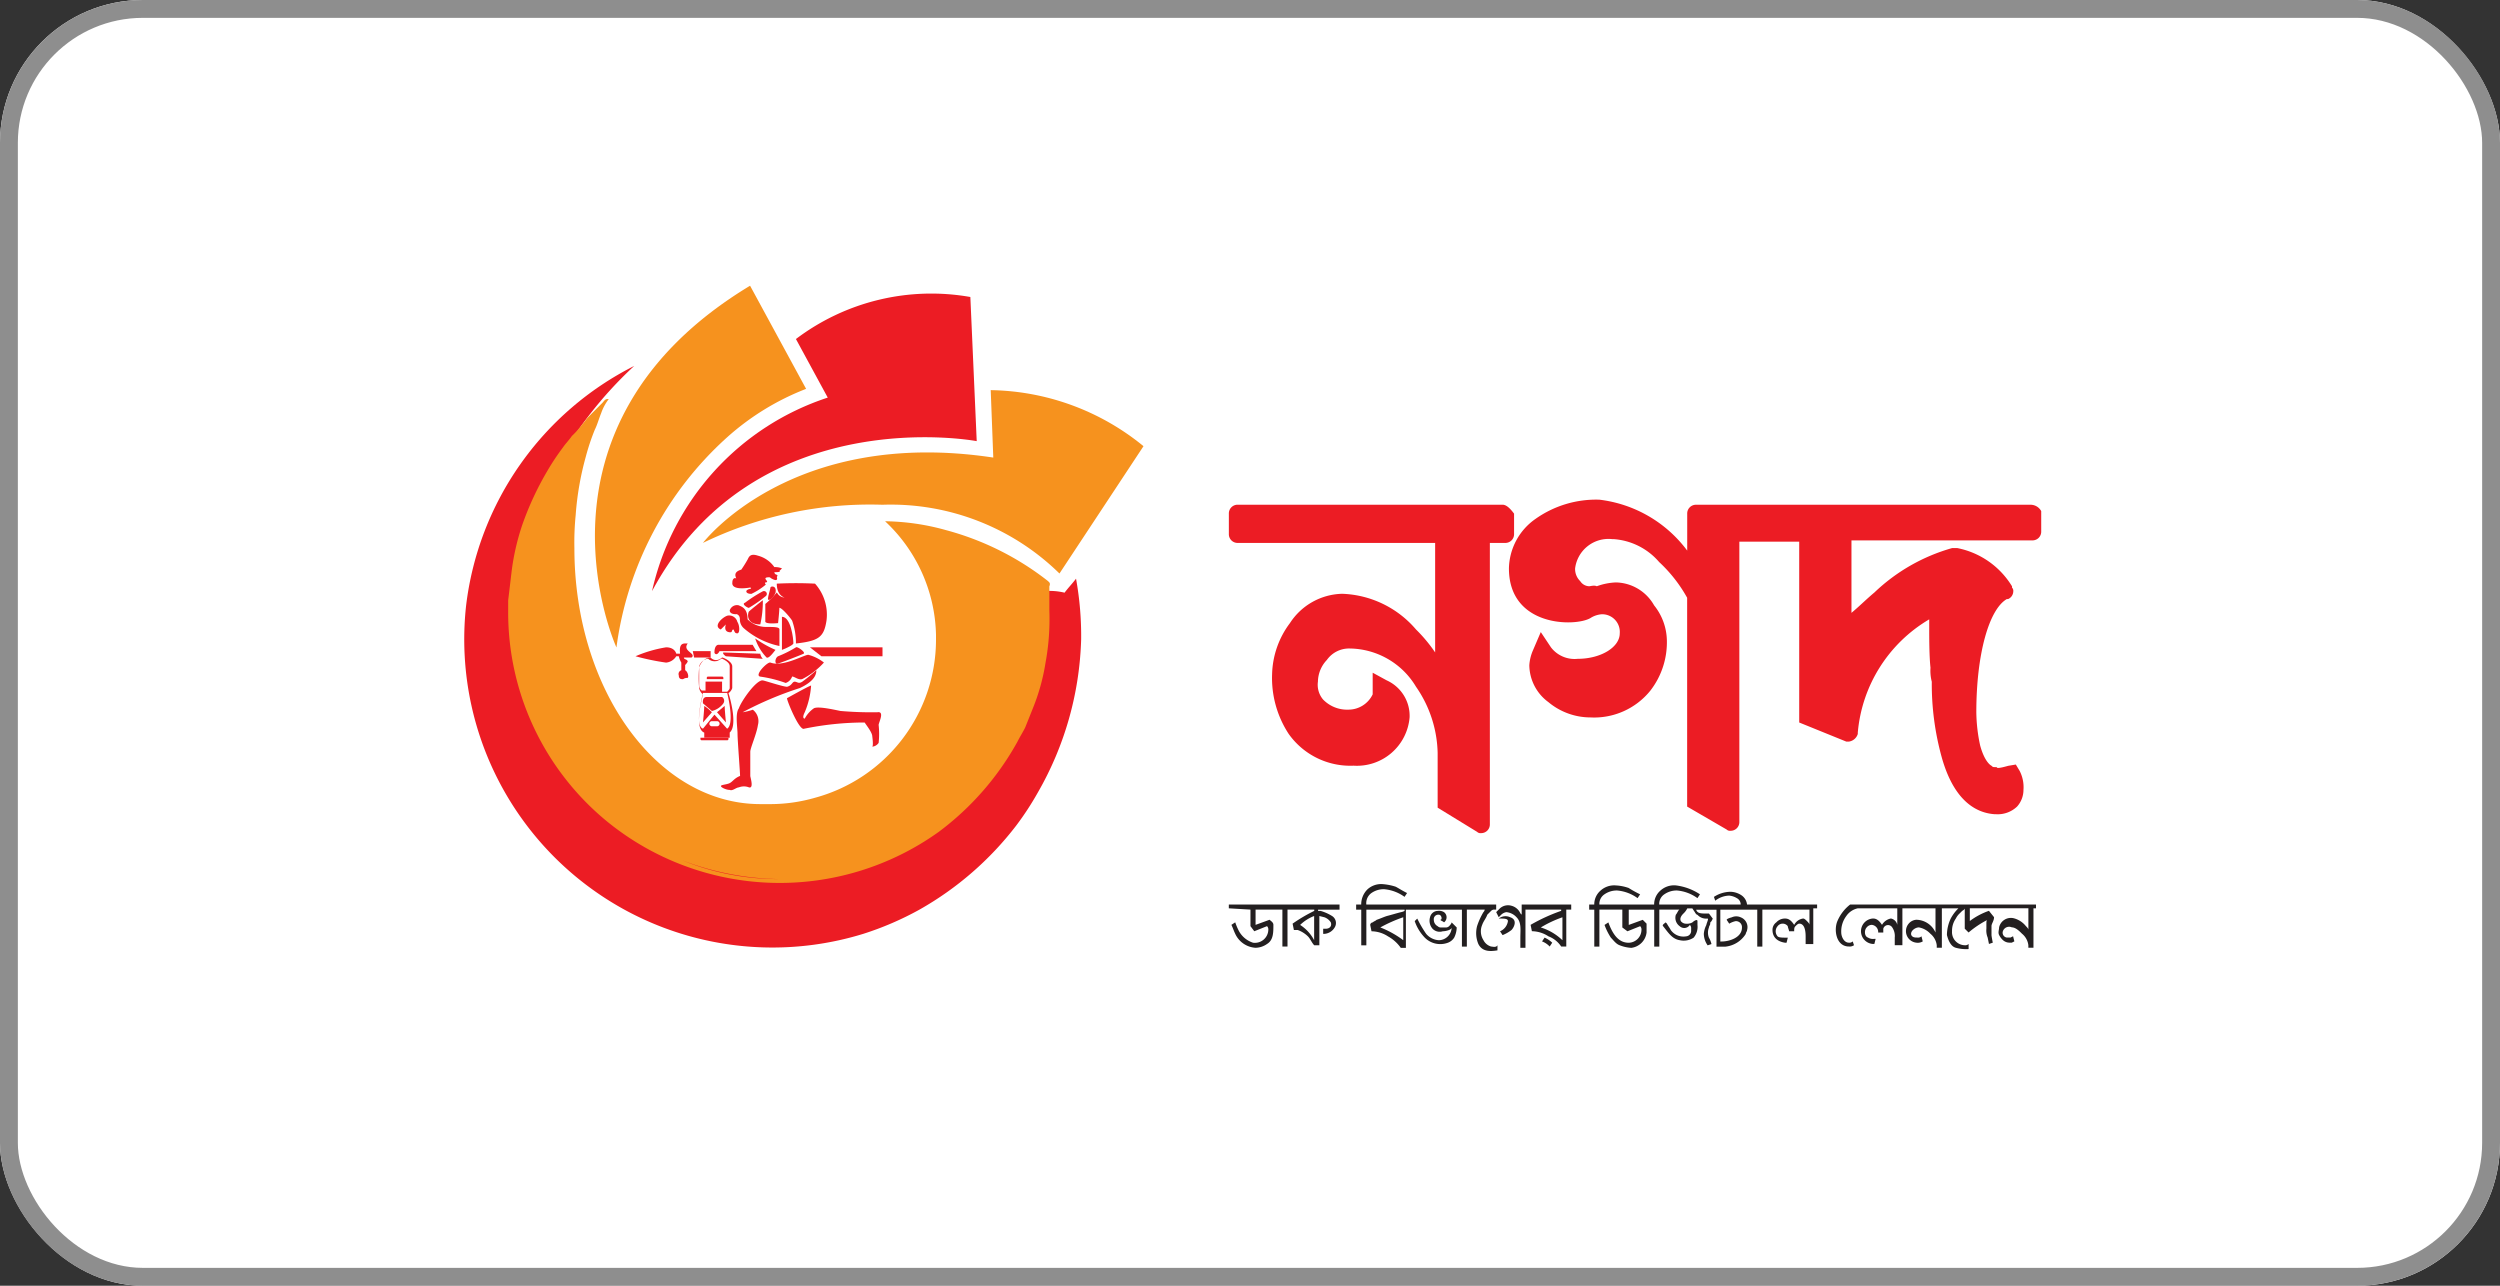 <svg xmlns="http://www.w3.org/2000/svg" width="70" height="36" viewBox="0 0 70 36">
  <rect x="0" y="0" width="70" height="36" fill="#333333" stroke="none"/>
  <g id="Group_163" data-name="Group 163" transform="translate(-1375 -3367)">
    <g id="Rectangle_156" data-name="Rectangle 156" transform="translate(1375 3367)" fill="#fff" stroke="#8e8e8e" stroke-width="0.5">
      <rect width="70" height="36" rx="4" stroke="none"/>
      <rect x="0.25" y="0.25" width="69.5" height="35.5" rx="3.75" fill="none"/>
    </g>
    <g id="Nagad_Logo_for_web__128x53" transform="translate(1385.746 3374.6)">
      <g id="Group_161" data-name="Group 161" transform="translate(2.254 0.4)">
        <path id="Path_422" data-name="Path 422" d="M69.965,17.6H62.55a.244.244,0,0,0-.25.25v.57a.244.244,0,0,0,.25.25h5.526v3.066a4.25,4.25,0,0,0-.535-.642,2.848,2.848,0,0,0-2.068-1,1.792,1.792,0,0,0-1.462.82,2.475,2.475,0,0,0-.5,1.426,2.859,2.859,0,0,0,.463,1.676,2.115,2.115,0,0,0,1.818.891,1.48,1.48,0,0,0,1.569-1.355,1.09,1.09,0,0,0-.642-1.034l-.392-.214v.606a.752.752,0,0,1-.677.428.937.937,0,0,1-.713-.285.639.639,0,0,1-.143-.5.9.9,0,0,1,.25-.606.762.762,0,0,1,.642-.321,2.192,2.192,0,0,1,1.854,1.07,3.372,3.372,0,0,1,.606,1.854v1.533l1.105.677a.131.131,0,0,0,.107.036.244.244,0,0,0,.25-.25h0V18.67h.428a.244.244,0,0,0,.25-.25v-.57C70.179,17.707,70.072,17.6,69.965,17.6Z" transform="translate(-40.892 -11.468)" fill="#ec1c24"/>
        <path id="Path_423" data-name="Path 423" d="M98.917,17.343H89.541a.244.244,0,0,0-.25.25h0v1.034a3.6,3.6,0,0,0-2.46-1.426,2.936,2.936,0,0,0-1.783.535,1.73,1.73,0,0,0-.749,1.39c0,1.64,1.854,1.64,2.282,1.39a.677.677,0,0,1,.321-.107.494.494,0,0,1,.5.535c0,.392-.535.713-1.177.713a.833.833,0,0,1-.749-.321l-.285-.428-.214.5a1.246,1.246,0,0,0-.107.428,1.3,1.3,0,0,0,.535,1.034,1.841,1.841,0,0,0,1.177.428,2.022,2.022,0,0,0,1.676-.749,2.211,2.211,0,0,0,.463-1.426,1.615,1.615,0,0,0-.357-.963,1.257,1.257,0,0,0-1.07-.642,1.76,1.76,0,0,0-.535.107c-.071-.036-.178,0-.214,0a.309.309,0,0,1-.25-.143.475.475,0,0,1-.143-.357.942.942,0,0,1,1.034-.82h.036a1.849,1.849,0,0,1,1.283.642,4.024,4.024,0,0,1,.784,1v5.847l1.105.642a.131.131,0,0,0,.107.036.244.244,0,0,0,.25-.25h0V18.377h1.676v5.063l1.319.535h.071a.306.306,0,0,0,.25-.214v-.036a4.09,4.09,0,0,1,2-3.173v.285c0,.214,0,.749.036,1.07a1.219,1.219,0,0,0,.036.392h0a7.691,7.691,0,0,0,.285,2.139c.357,1.248,1,1.533,1.462,1.569h.036a.784.784,0,0,0,.606-.214.7.7,0,0,0,.178-.463,1,1,0,0,0-.107-.535l-.107-.178-.214.036c-.25.071-.321.071-.321.036h-.036c-.071,0-.071,0-.107-.036-.071-.036-.214-.178-.321-.57a4.625,4.625,0,0,1-.107-.927c0-1.64.357-2.888.856-3.173h.036a.241.241,0,0,0,.143-.214.131.131,0,0,0-.036-.107v-.036a2.319,2.319,0,0,0-1.533-1.07h-.143A5.19,5.19,0,0,0,94.532,19.8c-.214.178-.428.392-.642.57V18.341h5.063a.244.244,0,0,0,.25-.25v-.57A.34.34,0,0,0,98.917,17.343Z" transform="translate(-55.049 -11.21)" fill="#ec1c24"/>
        <g id="Group_160" data-name="Group 160" transform="translate(0)">
          <path id="Path_424" data-name="Path 424" d="M19.526,14.365a9.109,9.109,0,0,1-1.212,4.278,8.293,8.293,0,0,1-.606.927A8.976,8.976,0,0,1,15,21.923a8.685,8.685,0,0,1-1.569.677A8.63,8.63,0,0,1,2.306,13.4,8.674,8.674,0,0,1,7.012,6.7a11.058,11.058,0,0,0-3.423,6.417A7.393,7.393,0,0,0,5.55,18.572,7.581,7.581,0,0,0,10.577,21a6.918,6.918,0,0,0,5.205-1.961,6.2,6.2,0,0,0,1.711-5.241.969.969,0,0,1,0-.321c.036-.107.107-.143.214-.214a1.794,1.794,0,0,1,1.355-.214c.107-.143.214-.25.321-.392a8.992,8.992,0,0,1,.143,1.711" transform="translate(-2.254 -4.454)" fill="#ec1c24"/>
          <path id="Path_425" data-name="Path 425" d="M20.852,14.434l-.036-.036a7.953,7.953,0,0,0-2.852-1.426,6.61,6.61,0,0,0-1.711-.25A4.475,4.475,0,0,1,17.679,15.9v.143a4.589,4.589,0,0,1-3.387,4.421,4.528,4.528,0,0,1-1.212.178h-.321c-2.888,0-5.205-3.209-5.205-7.166a7.754,7.754,0,0,1,.036-.927,8.305,8.305,0,0,1,.285-1.64,6.144,6.144,0,0,1,.25-.749c.071-.143.107-.285.178-.463A1.383,1.383,0,0,1,8.517,9.3H8.481c-.071,0-.107.071-.143.107l-.178.178L7.946,9.8c-.071.071-.107.143-.178.214a2.307,2.307,0,0,1-.285.321c-.071.107-.178.214-.25.321a6.688,6.688,0,0,0-.428.642,8.527,8.527,0,0,0-.713,1.533,6.677,6.677,0,0,0-.285,1.212c-.036.285-.071.606-.107.891v.321a7.561,7.561,0,0,0,2.781,5.883,7.649,7.649,0,0,0,9.27.285,7.939,7.939,0,0,0,2.21-2.531c.071-.143.143-.25.214-.392l.214-.535a5.757,5.757,0,0,0,.357-1.283,6.733,6.733,0,0,0,.107-1.462v-.677C20.888,14.47,20.852,14.434,20.852,14.434ZM7.233,10.655Zm.357-.428.036-.036-.036.036Zm2.959,11.979a7.836,7.836,0,0,0,2.745.535h-.036A7.061,7.061,0,0,1,10.549,22.206Z" transform="translate(-4.471 -6.127)" fill="#f6921e"/>
          <path id="Path_426" data-name="Path 426" d="M26.091,5.2S19.888,4.021,17,9.4a7.4,7.4,0,0,1,4.92-5.419l-.891-1.64a6.281,6.281,0,0,1,4.884-1.177Z" transform="translate(-11.743 -0.848)" fill="#ec1c24"/>
          <path id="Path_427" data-name="Path 427" d="M21,12.877s2.46-3.244,8.129-2.389L29.057,8.6a6.911,6.911,0,0,1,4.278,1.569l-2.353,3.565a6.744,6.744,0,0,0-4.956-1.925A10.728,10.728,0,0,0,21,12.877" transform="translate(-14.317 -5.676)" fill="#f6921e"/>
          <path id="Path_428" data-name="Path 428" d="M23.8,22.449s-.535.107-.5-.143c0-.107.071-.143.107-.107,0-.036-.107-.178.143-.25a3.288,3.288,0,0,0,.178-.285c.036-.071.071-.178.285-.107a.813.813,0,0,1,.463.321.518.518,0,0,1,.214.036l-.071.071s.071.036-.143.036a.077.077,0,0,0,.071.071c.036.036,0,.036,0,.071,0,0,.036.107-.071.071s-.107-.071-.143-.071-.107,0-.107.036.107.107,0,.107c-.036.036.036.071,0,.071a1.871,1.871,0,0,1-.392.25c-.107,0-.143-.036-.143-.071s.071-.071.143-.071c-.036,0,0-.036-.036-.036" transform="translate(-15.794 -13.999)" fill="#ec1c24"/>
          <path id="Path_429" data-name="Path 429" d="M24.346,24.851c-.036,0-.214-.107-.107-.143a3.917,3.917,0,0,1,.5-.321.08.08,0,0,1,.071.143,3.767,3.767,0,0,1-.463.321" transform="translate(-16.379 -15.831)" fill="#ec1c24"/>
          <path id="Path_430" data-name="Path 430" d="M26.1,24.372c0-.071.071-.285.071-.321s.178-.071.143.143c-.071.178-.214.25-.214.178" transform="translate(-17.598 -15.602)" fill="#ec1c24"/>
          <path id="Path_431" data-name="Path 431" d="M26.221,23.771a10.676,10.676,0,0,1,1.07,0,1.3,1.3,0,0,1,.321,1.034c-.071.463-.214.57-.856.642a1.865,1.865,0,0,0-.107-.642c-.071-.107-.285-.357-.357-.357,0,.107-.036.428-.036.428s-.321.036-.357-.036v-.5a2.685,2.685,0,0,0,.321-.321c.036.036.071.178.392.143,0,.036-.392.071-.392-.392" transform="translate(-17.47 -15.429)" fill="#ec1c24"/>
          <path id="Path_432" data-name="Path 432" d="M24.955,25.1s-.321.25-.392.321c-.036.071-.071.357.321.357a2.848,2.848,0,0,0,.071-.677" transform="translate(-16.596 -16.294)" fill="#ec1c24"/>
          <path id="Path_433" data-name="Path 433" d="M23.278,25.737c-.107,0-.178-.036-.178-.107a.215.215,0,0,1,.25-.143c.071.036.25.071.25.392a.726.726,0,0,0,.5.214c.25,0,.392,0,.392.071v.463a2.213,2.213,0,0,1-1-.5.324.324,0,0,1-.107-.25c0-.107-.071-.143-.107-.143" transform="translate(-15.668 -16.539)" fill="#ec1c24"/>
          <path id="Path_434" data-name="Path 434" d="M22.457,26.3c-.107,0-.463.285-.214.392l.143-.143s-.071.178.071.214.071-.071.143-.071c.036.071.036.107.107.107s.071-.214,0-.321a.238.238,0,0,0-.25-.178" transform="translate(-15.061 -17.066)" fill="#ec1c24"/>
          <path id="Path_435" data-name="Path 435" d="M27.2,26.4v.927s.285-.107.321-.178c0-.143-.071-.749-.321-.749" transform="translate(-18.306 -17.13)" fill="#ec1c24"/>
          <path id="Path_436" data-name="Path 436" d="M25.1,28.1a3.136,3.136,0,0,0,.57.321c-.036.036-.178.25-.25.214A1.384,1.384,0,0,1,25.1,28.1" transform="translate(-16.955 -18.224)" fill="#ec1c24"/>
          <path id="Path_437" data-name="Path 437" d="M20.7,29.278h-.463L20.2,29.1h.5Z" transform="translate(-13.802 -18.868)" fill="#ec1c24"/>
          <path id="Path_438" data-name="Path 438" d="M29.721,29.05h1.711V28.8H29.4Z" transform="translate(-19.722 -18.675)" fill="#ec1c24"/>
          <path id="Path_439" data-name="Path 439" d="M27.265,28.792c.036-.036.285.143.214.178s-.713.285-.749.285c-.071-.036-.036-.178.036-.214a3.208,3.208,0,0,0,.5-.25" transform="translate(-17.979 -18.666)" fill="#ec1c24"/>
          <path id="Path_440" data-name="Path 440" d="M25.7,29.61c-.071-.036-.463.357-.285.392a3.467,3.467,0,0,1,.713.178A.282.282,0,0,0,26.308,30c.071,0,.178.107.285.071a2.09,2.09,0,0,0,.606-.463,1.2,1.2,0,0,0-.428-.214c-.071-.036-.713.357-1.07.214" transform="translate(-17.129 -19.057)" fill="#ec1c24"/>
          <path id="Path_441" data-name="Path 441" d="M23.577,30.885c.036,0,.57.178.677.178.143-.036.143-.143.214-.143s.107.071.214,0a4.813,4.813,0,0,0,.392-.321c0,.071,0,.285-.463.5a9.725,9.725,0,0,0-1.6.677,1.6,1.6,0,0,0,.285-.071.406.406,0,0,1,.143.428c-.036.25-.214.642-.214.749v.677c0,.036.107.357-.036.321a.381.381,0,0,0-.285,0c-.071,0-.178.107-.25.071-.107,0-.25-.071-.25-.107s.107-.036.214-.071.143-.143.321-.214c0-.107-.071-1-.071-1.177s-.071-.57.036-.713c.071-.214.5-.82.677-.784" transform="translate(-15.217 -19.833)" fill="#ec1c24"/>
          <path id="Path_442" data-name="Path 442" d="M27.6,32.157c0,.071.321.856.463.856a8.408,8.408,0,0,1,1.711-.178c.071.107.214.285.214.392,0,0,.036.25,0,.285a.243.243,0,0,0,.178-.107,2.336,2.336,0,0,0,0-.5c0-.071.178-.392-.036-.357a10.019,10.019,0,0,1-1.034-.036c-.178-.036-.642-.143-.749-.071a.82.82,0,0,0-.25.285c-.036,0-.071-.036,0-.178a2.309,2.309,0,0,0,.178-.749c-.107.036-.677.357-.677.357" transform="translate(-18.564 -20.605)" fill="#ec1c24"/>
          <path id="Path_443" data-name="Path 443" d="M23.621,29.236a.27.27,0,0,0,.071.143l-1.034-.071s-.107-.071-.071-.107Z" transform="translate(-15.333 -18.932)" fill="#ec1c24"/>
          <path id="Path_444" data-name="Path 444" d="M22.043,28.778h1.034s-.071-.107-.107-.178h-.963s-.107,0-.107.214c0,.036.071.107.143-.036" transform="translate(-14.896 -18.546)" fill="#ec1c24"/>
          <path id="Path_445" data-name="Path 445" d="M17.055,28.89h.214s.071-.036,0-.107-.214-.143-.107-.285c-.107,0-.25-.036-.214.285h-.107s-.036-.178-.285-.178a3.65,3.65,0,0,0-.856.25,6.854,6.854,0,0,0,.856.178.376.376,0,0,0,.285-.178h.071a.6.6,0,0,0,.071.178v.214a.11.11,0,0,0-.071.143c0,.107.071.107.107.107s.036-.036.143-.036c.036-.036,0-.178-.071-.214V29.1s.071-.071.071-.107c-.036-.071-.107-.036-.107-.107" transform="translate(-10.906 -18.48)" fill="#ec1c24"/>
          <path id="Path_446" data-name="Path 446" d="M21.491,30.6h0a.278.278,0,0,0,.107-.143h0V29.85c0-.143-.25-.25-.285-.25h0a.27.27,0,0,1-.143.071.2.2,0,0,1-.178-.071h0c-.214,0-.321.25-.321.285h0a3.042,3.042,0,0,0,0,.57.3.3,0,0,0,.107.178c-.036.143-.25.963.036,1.07v.143h.713V31.7c.214-.178.036-.891-.036-1.105m-.82-.749a.313.313,0,0,1,.25-.214.262.262,0,0,0,.214.071c.071,0,.143-.071.178-.071.071.036.214.107.214.214v.606c0,.036-.036.071-.071.107h-.143v-.285H20.85v.25h-.107a.185.185,0,0,1-.071-.143V29.85m.5,1.676h-.143a.071.071,0,0,1,0-.143h.143a.071.071,0,1,1,0,.143m.285.071L21.1,31.2l-.321.392h0c-.214-.071-.071-.713,0-1h.677c.071.285.178.891,0,1" transform="translate(-14.095 -19.19)" fill="#ec1c24"/>
          <path id="Path_447" data-name="Path 447" d="M21.563,32.878a.126.126,0,0,0-.036-.178H21.1c-.143,0-.107.178-.107.178l.25.214a.567.567,0,0,0,.321-.214" transform="translate(-14.309 -21.184)" fill="#ec1c24"/>
          <path id="Path_448" data-name="Path 448" d="M22.1,33.578l.25.285s-.036-.357-.036-.463c-.036.036-.214.178-.214.178" transform="translate(-15.024 -21.635)" fill="#ec1c24"/>
          <path id="Path_449" data-name="Path 449" d="M21.036,33.4c0,.107-.036.463-.036.463l.25-.285a1.357,1.357,0,0,0-.214-.178" transform="translate(-14.317 -21.635)" fill="#ec1c24"/>
          <path id="Path_450" data-name="Path 450" d="M21.728,31.171h.036v-.036a.035.035,0,0,0-.036-.036h-.392a.035.035,0,0,0-.036.036v.036h.428Z" transform="translate(-14.51 -20.155)" fill="#ec1c24"/>
          <path id="Path_451" data-name="Path 451" d="M20.836,35.9H20.8v.036a.035.035,0,0,0,.036.036h.713a.035.035,0,0,0,.036-.036V35.9h-.749Z" transform="translate(-14.188 -23.244)" fill="#ec1c24"/>
          <path id="Path_452" data-name="Path 452" d="M13.115,10.525S10.3,4.357,16.858.4l1.569,2.888a7.215,7.215,0,0,0-2.21,1.355,9.605,9.605,0,0,0-3.1,5.883" transform="translate(-8.856 -0.4)" fill="#f6921e"/>
        </g>
      </g>
      <g id="Group_162" data-name="Group 162" transform="translate(23.661 17.156)">
        <path id="Path_453" data-name="Path 453" d="M77.863,49.928a.131.131,0,0,1-.107.036h-.107a.131.131,0,0,1-.107-.036.2.2,0,0,1-.107-.178.126.126,0,0,1,.143-.143c.071,0,.107.143.036.143.036.036.071.036.107.071a.178.178,0,0,0,0-.285.267.267,0,0,0-.178-.036.226.226,0,0,0-.214.178A.342.342,0,0,0,77.4,50a.277.277,0,0,0,.285.071c.071,0,.25-.036.25-.107a.366.366,0,0,1-.357.357.5.5,0,0,1-.357-.178,3.135,3.135,0,0,1-.214-.357l-.036-.071-.071.071a1.233,1.233,0,0,0,.25.428.611.611,0,0,0,.677.178.356.356,0,0,0,.178-.143.672.672,0,0,0,.071-.285l-.143-.143C77.934,49.857,77.863,49.928,77.863,49.928Z" transform="translate(-71.695 -48.751)" fill="#231f20"/>
        <path id="Path_454" data-name="Path 454" d="M76.079,49.147a.347.347,0,0,1-.214-.178.459.459,0,0,1-.036-.428c.036-.107.107-.178.143-.285l.107-.107a.124.124,0,0,1,.071-.036h.071V47.97H72.585a.348.348,0,0,1,.143-.321.6.6,0,0,1,.357-.107,1.138,1.138,0,0,1,.57.214l.071-.107c-.143-.071-.25-.143-.321-.178a1.569,1.569,0,0,0-.357-.071.568.568,0,0,0-.428.143.59.59,0,0,0-.178.428H72.3v.143h.143v1h.143v-1h1.07v.036a.359.359,0,0,1-.107.036c-.143.036-.25.071-.392.107-.107.036-.178.071-.285.107-.036.036-.071.036-.107.071a.077.077,0,0,0-.071.071l.036.178a.863.863,0,0,1,.463.143,1.069,1.069,0,0,1,.357.321h.143v-1.07h1.569v1.034H75.4V48.113h.5a.124.124,0,0,1-.036.071,1.911,1.911,0,0,0-.178.392.783.783,0,0,0,.036.5c.107.214.321.214.535.178v-.143C76.222,49.183,76.115,49.147,76.079,49.147Zm-2.46-.178a2.737,2.737,0,0,0-.642-.357,3.994,3.994,0,0,1,.642-.285Z" transform="translate(-68.735 -47.4)" fill="#231f20"/>
        <path id="Path_455" data-name="Path 455" d="M86.9,51.707a.548.548,0,0,1,.214.143l.071-.107a.746.746,0,0,0-.214-.143Z" transform="translate(-78.13 -50.103)" fill="#231f20"/>
        <path id="Path_456" data-name="Path 456" d="M95.163,48.035h-.143a.361.361,0,0,0-.143-.25.575.575,0,0,0-.321-.107.863.863,0,0,0-.463.143l.036.107a.664.664,0,0,1,.392-.143.507.507,0,0,1,.214.071.2.2,0,0,1,.107.178H92.561a.324.324,0,0,1,.143-.285.6.6,0,0,1,.357-.107,1.138,1.138,0,0,1,.57.214l.071-.107a1.563,1.563,0,0,0-.677-.25.568.568,0,0,0-.428.143.511.511,0,0,0-.178.392H90.885a.324.324,0,0,1,.143-.285.6.6,0,0,1,.357-.107,1.138,1.138,0,0,1,.57.214l.071-.107a3.213,3.213,0,0,1-.321-.178,1.267,1.267,0,0,0-.357-.071.568.568,0,0,0-.428.143.511.511,0,0,0-.178.392H90.6v.143h.143v1.034h.143V48.177h.642v.5l.143.107.357-.143a.131.131,0,0,1,.036.107.366.366,0,0,1-.357.357c-.25,0-.428-.178-.57-.57l-.107.071a1.666,1.666,0,0,0,.178.357c.071.071.143.178.25.214a1.041,1.041,0,0,0,.321.071.492.492,0,0,0,.428-.428v-.25l-.107-.107-.392.143v-.428h.713v1.034h.143V48.177h.57c-.036,0-.071.107-.107.143a.288.288,0,0,0,.107.321.186.186,0,0,0,.285-.036.131.131,0,0,1,.036.107v.071a.153.153,0,0,1-.143.143.434.434,0,0,1-.428-.178c-.036-.071-.071-.107-.107-.178l-.036-.036c-.036.036-.107.071-.071.107.143.178.25.357.463.392a.5.5,0,0,0,.392-.071.468.468,0,0,0,.107-.357V48.5c0-.071-.107,0-.143.036a.321.321,0,0,1-.178.036.185.185,0,0,1-.143-.071c-.036-.071,0-.143.071-.214a.492.492,0,0,0,.107-.143h.143l.071.107s.036.071.071.071a.324.324,0,0,0,.25.107h.036c.036,0-.036.143-.036.178a.661.661,0,0,0-.071.25.575.575,0,0,0,.107.321l.107-.036a.6.6,0,0,0-.071-.178.391.391,0,0,1,0-.285c0-.036.036-.071.036-.107s0-.036.036-.071l.036-.071-.107-.143H93.88c-.143,0-.25,0-.285-.107h.57v1.034h.25a.765.765,0,0,0,.57-.357c0-.036.036-.071.036-.107a.294.294,0,0,0-.178-.357.3.3,0,0,0-.25,0s-.143.036-.143.071l.071.107A.6.6,0,0,1,94.7,48.5a.168.168,0,0,1,.178.178c0,.285-.357.392-.57.392h-.036v-.891h1.034v1.034h.143V48.177h1.319v.428c0-.036-.036-.071-.071-.107s-.071-.071-.107-.071a.333.333,0,0,0-.25.178c-.071-.107-.143-.178-.25-.178a.324.324,0,0,0-.25.107.254.254,0,0,0-.107.214c0,.178.107.321.357.357h.036l.036-.143H96.09c-.071,0-.178,0-.214-.036a.217.217,0,0,1,0-.285.178.178,0,0,1,.285,0c0,.036.036.107.036.143h.143c0-.071,0-.107.036-.143s.071-.071.107-.071c.107,0,.178.107.178.357v.214h.214v-1h.107v-.107H95.163Z" transform="translate(-80.51 -47.464)" fill="#231f20"/>
        <path id="Path_457" data-name="Path 457" d="M84.013,49v.285l-.036-.036a.377.377,0,0,0-.25-.214.342.342,0,0,0-.321.071l-.107.107.071.143.071-.071a.27.27,0,0,1,.143-.071.44.44,0,0,1,.285.143c.143.143.107.357.107.57v.285h.143v-1.07h1v.036a4.928,4.928,0,0,0-.856.392l.036.178a.863.863,0,0,1,.463.143.745.745,0,0,1,.357.285h.143V49.143H85.4V49h-1.39Zm1.141,1a1.515,1.515,0,0,0-.606-.357,3.161,3.161,0,0,1,.606-.285Z" transform="translate(-75.813 -48.43)" fill="#231f20"/>
        <path id="Path_458" data-name="Path 458" d="M62.3,49.107l.606.036v.463l.107.143.357-.143a.131.131,0,0,1,.036.107.376.376,0,0,1-.428.357.693.693,0,0,1-.392-.321,1.738,1.738,0,0,1-.107-.25l-.107.071c.036.071.071.178.107.25a.67.67,0,0,0,.57.392.575.575,0,0,0,.321-.107c.178-.107.178-.321.178-.535,0-.071-.071-.107-.107-.143l-.392.143v-.428H63.8v1.034h.143V49.143h.749v.036a4.411,4.411,0,0,0-.606.357l.036.178h.107a.776.776,0,0,1,.285.178c.071.071.107.178.178.25h.143v-.82l.143.036a.356.356,0,0,1,.178.143c.036.107-.036.178-.143.178h-.071v.143h.036a.364.364,0,0,0,.285-.178.232.232,0,0,0-.071-.321,1.267,1.267,0,0,0-.321-.143H64.8v-.036H65.4V49H62.3ZM64.689,50a1.134,1.134,0,0,0-.392-.428,1.166,1.166,0,0,1,.392-.25Z" transform="translate(-62.3 -48.43)" fill="#231f20"/>
        <path id="Path_459" data-name="Path 459" d="M83.821,49.956a.312.312,0,0,0-.321.036c.178,0,.285,0,.25.107a.362.362,0,0,1-.214.25l.071.107a.977.977,0,0,0,.25-.143C83.928,50.241,84.035,50.027,83.821,49.956Z" transform="translate(-75.942 -49.029)" fill="#231f20"/>
        <path id="Path_460" data-name="Path 460" d="M114.51,49h-4.136a1.158,1.158,0,0,0-.357.463c-.107.25-.036.713.321.713a.214.214,0,0,0,.143-.036l-.036-.107a.131.131,0,0,1-.107.036c-.143,0-.214-.178-.214-.285a.716.716,0,0,1,.143-.463.519.519,0,0,1,.321-.214h1.105v.463a.229.229,0,0,0-.178-.178.369.369,0,0,0-.25.178c-.071-.107-.143-.178-.25-.178a.357.357,0,0,0,0,.713h.036l.036-.143h-.036a.267.267,0,0,1-.178-.036c-.107-.036-.107-.214-.036-.285a.185.185,0,0,1,.143-.071.2.2,0,0,1,.178.214h.143v-.107a.138.138,0,0,1,.25-.036.429.429,0,0,1,.071.285v.214h.214V49.107h.927v.677a.6.6,0,0,0-.535-.357.308.308,0,0,0-.214.107.325.325,0,0,0,.214.535.267.267,0,0,0,.178-.036l-.036-.143a.131.131,0,0,1-.107.036c-.071,0-.143,0-.178-.071-.036-.107.107-.214.214-.214a.588.588,0,0,1,.321.178.493.493,0,0,1,.178.321v.071h.143V49.107h.463a1.168,1.168,0,0,0-.214.285,1.1,1.1,0,0,0-.107.463c.036.143.107.321.25.357a1.1,1.1,0,0,0,.357.036v-.143a.131.131,0,0,1-.107.036.366.366,0,0,1-.357-.392.6.6,0,0,1,.107-.357.492.492,0,0,1,.107-.143l.071-.071s.071-.036.071-.071h0v.57l.107.107a2.741,2.741,0,0,1,.535-.357c-.036,0-.036.071-.036.107v.143a.529.529,0,0,0,.036.25l.036.178.107-.036s-.036-.178-.036-.214v-.25c0-.071.071-.143.071-.25l-.143-.178a1.986,1.986,0,0,0-.535.285v-.357h1.64v.606c0-.036-.036-.071-.071-.107a.641.641,0,0,0-.321-.214.338.338,0,0,0-.428.25c0,.071-.036.143,0,.214a.492.492,0,0,0,.107.143.272.272,0,0,0,.178.071h.071l.071-.036-.036-.143-.071.036h-.107a.136.136,0,0,1-.107-.178.184.184,0,0,1,.25-.107c.107,0,.214.107.285.178a.493.493,0,0,1,.178.321v.071h.143V49.107h.071V49Z" transform="translate(-92.976 -48.43)" fill="#231f20"/>
      </g>
    </g>
  </g>
</svg>
